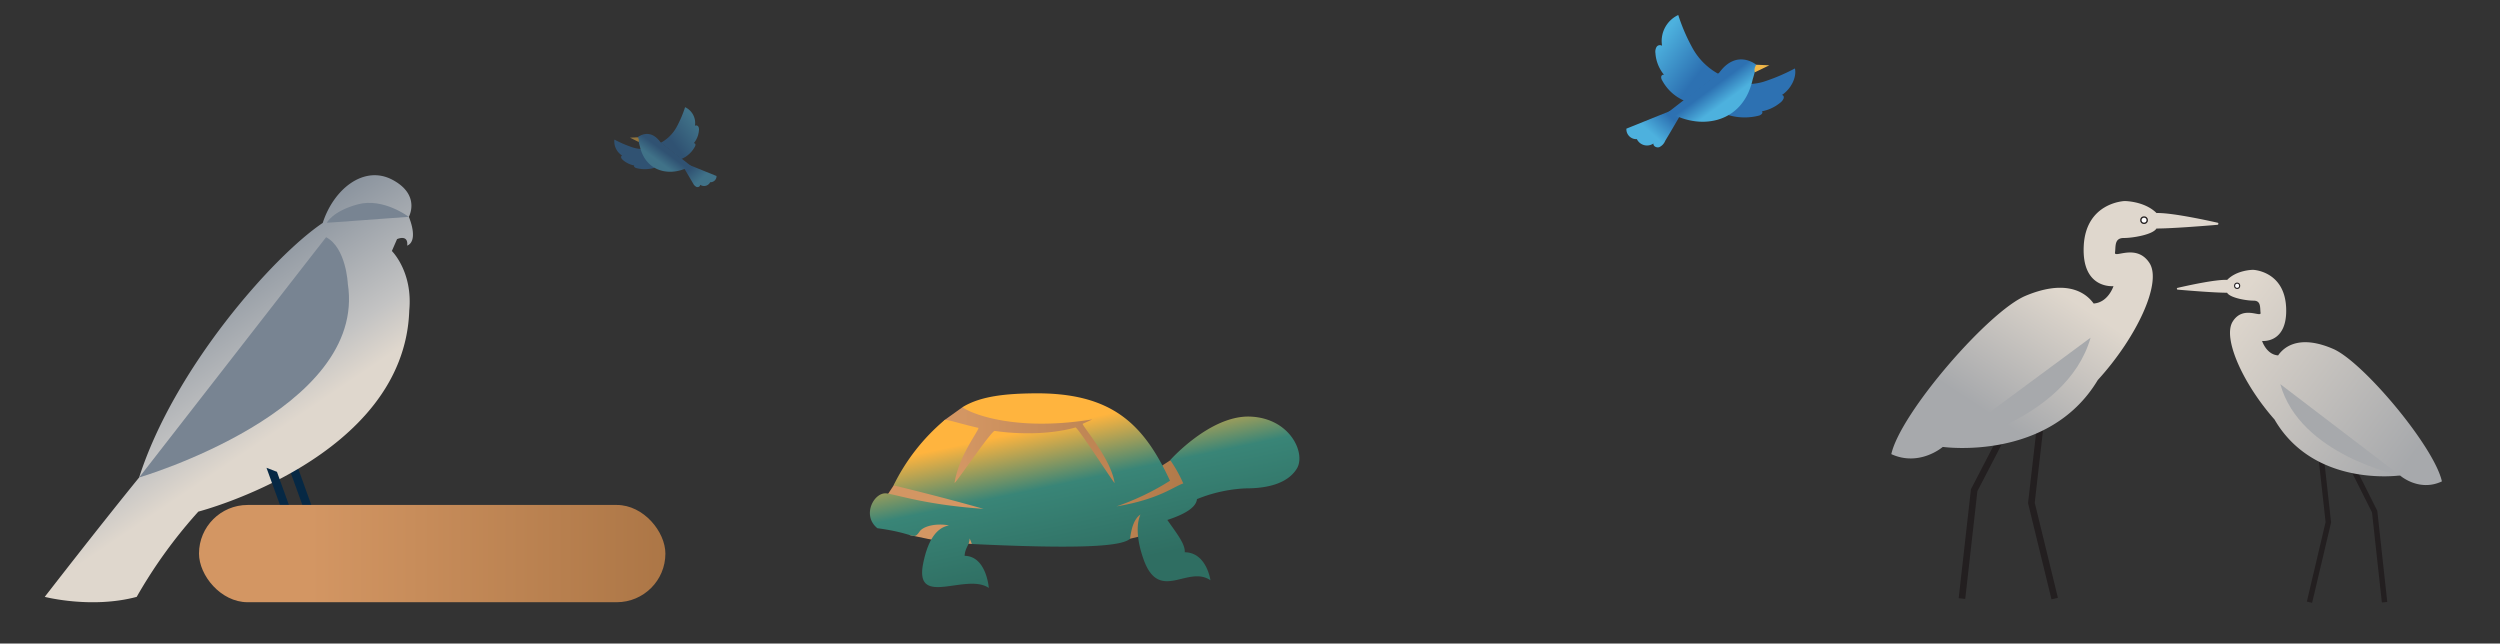 <svg id="Layer_1" data-name="Layer 1" xmlns="http://www.w3.org/2000/svg" xmlns:xlink="http://www.w3.org/1999/xlink" viewBox="0 0 575 148.01"><rect x="0" y="0" width="575" height="148.01" fill="#333333" stroke="none"/><defs><style>.cls-1,.cls-2{fill-rule:evenodd;}.cls-1{fill:url(#New_Gradient_Swatch_1);}.cls-2{fill:url(#linear-gradient);}.cls-3{fill:#062844;}.cls-4{fill:url(#linear-gradient-2);}.cls-5{fill:url(#linear-gradient-3);}.cls-6{fill:url(#linear-gradient-4);}.cls-7{fill:url(#New_Gradient_Swatch_1-2);}.cls-12,.cls-8{fill:none;}.cls-10,.cls-12,.cls-14,.cls-8{stroke:#231f20;stroke-miterlimit:10;}.cls-8{stroke-width:1.52px;}.cls-9{fill:url(#linear-gradient-5);}.cls-10,.cls-14{fill:#fff;}.cls-10{stroke-width:0.32px;}.cls-11{fill:#a7a9ac;}.cls-12{stroke-width:1.25px;}.cls-13{fill:url(#linear-gradient-6);}.cls-14{stroke-width:0.26px;}.cls-15{fill:url(#New_Gradient_Swatch_10);}.cls-16{fill:url(#New_Gradient_Swatch_10-2);}.cls-17{fill:url(#New_Gradient_Swatch_10-3);}.cls-18{fill:#f1b749;}.cls-19{fill:url(#New_Gradient_Swatch_10-4);}.cls-20{opacity:0.5;}.cls-21{fill:url(#New_Gradient_Swatch_10-5);}.cls-22{fill:url(#New_Gradient_Swatch_10-6);}.cls-23{fill:url(#New_Gradient_Swatch_10-7);}.cls-24{fill:url(#New_Gradient_Swatch_10-8);}</style><linearGradient id="New_Gradient_Swatch_1" x1="203.11" y1="109.36" x2="279.65" y2="109.36" gradientUnits="userSpaceOnUse"><stop offset="0.24" stop-color="#d39663"/><stop offset="1" stop-color="#ac7646"/></linearGradient><linearGradient id="linear-gradient" x1="245" y1="90.29" x2="255.04" y2="137.93" gradientUnits="userSpaceOnUse"><stop offset="0.14" stop-color="#ffb43e"/><stop offset="0.42" stop-color="#398577"/><stop offset="0.84" stop-color="#2f6e62"/></linearGradient><linearGradient id="linear-gradient-2" x1="79.16" y1="130.87" x2="21.6" y2="45.93" gradientUnits="userSpaceOnUse"><stop offset="0.34" stop-color="#dfd7cd"/><stop offset="0.44" stop-color="#c3c3c3"/><stop offset="0.8" stop-color="#788492"/></linearGradient><linearGradient id="linear-gradient-3" x1="29.01" y1="59.94" x2="57.79" y2="85.93" gradientUnits="userSpaceOnUse"><stop offset="0.34" stop-color="#fff"/><stop offset="0.44" stop-color="#c3c3c3"/><stop offset="0.8" stop-color="#788492"/></linearGradient><linearGradient id="linear-gradient-4" x1="84.2" y1="61.35" x2="84.66" y2="48.82" xlink:href="#linear-gradient-3"/><linearGradient id="New_Gradient_Swatch_1-2" x1="45.77" y1="127.33" x2="153.03" y2="127.33" xlink:href="#New_Gradient_Swatch_1"/><linearGradient id="linear-gradient-5" x1="477.39" y1="69.52" x2="448.79" y2="113.17" gradientUnits="userSpaceOnUse"><stop offset="0" stop-color="#dfd7cd"/><stop offset="0.62" stop-color="#a7a9ac"/></linearGradient><linearGradient id="linear-gradient-6" x1="511.68" y1="73.15" x2="581.42" y2="124.58" xlink:href="#linear-gradient-5"/><linearGradient id="New_Gradient_Swatch_10" x1="413.09" y1="24.93" x2="409.47" y2="23.17" gradientUnits="userSpaceOnUse"><stop offset="0.21" stop-color="#4db1de"/><stop offset="0.8" stop-color="#2d71b2"/></linearGradient><linearGradient id="New_Gradient_Swatch_10-2" x1="377.96" y1="31.71" x2="384.37" y2="24.48" xlink:href="#New_Gradient_Swatch_10"/><linearGradient id="New_Gradient_Swatch_10-3" x1="397.29" y1="24.95" x2="392.94" y2="19.05" xlink:href="#New_Gradient_Swatch_10"/><linearGradient id="New_Gradient_Swatch_10-4" x1="378.23" y1="7.02" x2="394.05" y2="19.11" xlink:href="#New_Gradient_Swatch_10"/><linearGradient id="New_Gradient_Swatch_10-5" x1="264.63" y1="37.66" x2="262.44" y2="36.6" gradientTransform="matrix(-1, 0, 0, 1, 405.79, 0)" xlink:href="#New_Gradient_Swatch_10"/><linearGradient id="New_Gradient_Swatch_10-6" x1="243.35" y1="41.78" x2="247.24" y2="37.39" gradientTransform="matrix(-1, 0, 0, 1, 405.79, 0)" xlink:href="#New_Gradient_Swatch_10"/><linearGradient id="New_Gradient_Swatch_10-7" x1="255.06" y1="37.68" x2="252.43" y2="34.11" gradientTransform="matrix(-1, 0, 0, 1, 405.79, 0)" xlink:href="#New_Gradient_Swatch_10"/><linearGradient id="New_Gradient_Swatch_10-8" x1="243.51" y1="26.82" x2="253.1" y2="34.14" gradientTransform="matrix(-1, 0, 0, 1, 405.79, 0)" xlink:href="#New_Gradient_Swatch_10"/></defs><polygon class="cls-1" points="203.11 115.34 205.56 111.61 217.28 96.58 221.44 93.61 251.36 94.15 264.96 107.87 267.31 107.07 269.15 105.87 279.65 106.77 272.8 116.07 265.2 117.3 261.77 123.46 259.91 123.91 223.51 125.11 216.21 124.53 209.28 123.08 203.11 115.34"/><path class="cls-2" d="M218.23,120.86c-2.48.45-4.67,2.76-5.87,8.59-2.22,10.57,9.83,2.18,15.07,5.78,0,0-.54-7.31-5.57-7.39.12-1.94,1.15-2.48,1.15-4a7.08,7.08,0,0,1,.5,1.28c25.25,1.2,34.42.54,36.4-1.2.37-3,1.19-4.79,2.39-5.57-.95,2.15-.91,5.7.7,10.24,3.59,10.2,10.15,1.28,15.4,4.87,0,0-.87-6.4-5.91-6.44.17-1.94-2.14-4.71-4-7.43,4.79-1.57,6.65-3.18,6.81-4.79a33.63,33.63,0,0,1,11.39-2.48c4.58,0,9.37-1,11.56-4.5s-1.49-11.64-10.69-12-18.41,10-18.41,10a31.37,31.37,0,0,1,3,5.37c-2,.62-5.61,3.67-15.35,5.28a58.4,58.4,0,0,0,12.3-5.9C263,97.45,255.7,90.22,237.58,90.47c-6.07.08-11.93.58-16.14,3.14-.41.24,9.66,6.11,29.8,2.85-.74.37-1.44.66-2.19,1-.49.16,6.48,7.92,7.31,13.62.08.45-8.5-12.88-9-12.76-6.19,1.74-13.58,1.53-18.57.79-.74-.13-9.33,12.59-9.24,11.93,1-6.44,6-12.51,5.44-12.64-4.41-1-7.38-2.06-7.75-1.77a46.28,46.28,0,0,0-11.72,15s10.85,2.6,20.71,5.41c-13-.91-19.35-3.1-22.24-3.55s-5.9,5-2.19,8c9,1.2,8.17,2.93,9.78.66,1-1.24,3.92-1.82,6.61-1.32Z"/><polygon class="cls-3" points="65.94 106.19 71.32 121.04 73.36 121.04 68.35 107.12 65.94 106.19"/><path class="cls-4" d="M45.62,117.67S93,105.43,94.13,71.41c.85-8.91-4-13.68-4-13.68L91.32,55s2.62-1.21,2.34,1.5c2.74-1.22.37-6.63.37-6.63s2.8-5-3.73-8.5-13.54,2.05-16.07,9.9C62.84,58.92,40,84.77,32,109.82c-9.65,11.87-21.71,27.46-21.71,27.46s10.76,2.78,21.15,0A111.61,111.61,0,0,1,45.62,117.67Z"/><polygon class="cls-3" points="61.29 107.59 66.67 122.43 68.71 122.43 63.7 108.52 61.29 107.59"/><path class="cls-5" d="M32,109.82s52.49-15.4,48-44.54c0,0-.36-8.28-5-10.73"/><path class="cls-6" d="M94,49.87S88.14,45.41,82.28,47s-7.12,4.25-7.12,4.25"/><rect class="cls-7" x="45.77" y="116.14" width="107.27" height="22.37" rx="11.19"/><polyline class="cls-8" points="469.48 95.94 467.22 115.67 472.58 137.67"/><polyline class="cls-8" points="460.83 99.69 454.06 112.74 451.25 137.67"/><path class="cls-9" d="M446.84,102.79s24.36,3.44,35.65-15.38c8.91-9.75,14.85-22.38,11.88-26.93s-8.12-1-7.92-2.38-.2-3.36,2-3.36,6.74-.8,7.53-2.18c3.47,0,10.76-.58,14-.85a.25.25,0,0,0,0-.5C506.7,50.47,499.16,48.89,496,49c-2.77-2.76-7.33-2.76-7.33-2.76s-8.91.29-9.41,10.32,6.84,9.25,6.84,9.25-1.19,3.76-4.56,4c-2.28-3.17-7.13-5.35-15.65-1.78S437.13,94.94,435,104.45C441.49,107.42,446.84,102.79,446.84,102.79Z"/><circle class="cls-10" cx="493.13" cy="50.64" r="0.73"/><path class="cls-11" d="M446.84,102.79s28.39-5.56,34-25.13"/><polyline class="cls-12" points="533.69 103.61 535.52 120.12 531.18 138.51"/><polyline class="cls-12" points="540.69 106.76 546.17 117.66 548.45 138.51"/><path class="cls-13" d="M552,109.35s-19.72,2.87-28.86-12.86c-7.22-8.16-12-18.72-9.62-22.53s6.57-.83,6.41-2,.16-2.81-1.6-2.81-5.45-.66-6.1-1.82c-2.81,0-8.71-.48-11.34-.71a.21.21,0,0,1,0-.42c2.68-.62,8.78-1.94,11.37-1.83,2.25-2.31,5.94-2.31,5.94-2.31s7.21.24,7.61,8.63-5.53,7.73-5.53,7.73,1,3.15,3.69,3.32c1.84-2.65,5.77-4.48,12.67-1.49s23.25,22.52,25,30.47C556.35,113.22,552,109.35,552,109.35Z"/><ellipse class="cls-14" cx="514.54" cy="65.73" rx="0.59" ry="0.61"/><path class="cls-11" d="M552,109.35s-23-4.66-27.53-21"/><path class="cls-15" d="M399.64,19.08a12.24,12.24,0,0,0,6.56-.47,44.13,44.13,0,0,0,6.63-2.87c.45,2-.87,4.71-3,6.12.38,0,.53.43.39.81a2.35,2.35,0,0,1-.83,1,9.29,9.29,0,0,1-4.21,1.94c.22,0,.22.36.05.57a1.45,1.45,0,0,1-.67.41,13.24,13.24,0,0,1-7-.11"/><path class="cls-16" d="M384.21,25.5l-10.14,4.09A2.28,2.28,0,0,0,376.48,32a2.59,2.59,0,0,0,3.81,1c-.09.64.76,1.06,1.36.84A2.76,2.76,0,0,0,383,32.39c1.16-1.93,2.3-3.88,3.43-5.83"/><path class="cls-17" d="M403.81,15.62a5.34,5.34,0,0,1,.13-.73s-4.45-3.73-8.52,1.83l-11.62,9c6.64,4.17,17,3.16,19.33-7.52h0A24.85,24.85,0,0,0,403.81,15.62Z"/><path class="cls-18" d="M403.94,14.89l3,.13-3.34,1.62A2.15,2.15,0,0,1,403.94,14.89Z"/><path class="cls-19" d="M395.25,17a15,15,0,0,1-5.9-5.82A42.33,42.33,0,0,1,386,3.45a6.59,6.59,0,0,0-3.72,7.08.92.92,0,0,0-1.28.28,2.23,2.23,0,0,0-.25,1.42,8.74,8.74,0,0,0,2,5c-.26-.15-.61.09-.67.39a1.31,1.31,0,0,0,.21.85,10.41,10.41,0,0,0,5.12,4.7"/><g class="cls-20"><path class="cls-21" d="M149.31,34.12a7.43,7.43,0,0,1-4-.28,27,27,0,0,1-4-1.74,3.89,3.89,0,0,0,1.81,3.7c-.23,0-.32.27-.24.5a1.57,1.57,0,0,0,.5.59,5.65,5.65,0,0,0,2.55,1.18c-.13,0-.13.22,0,.34a1,1,0,0,0,.41.25,8,8,0,0,0,4.22-.07"/><path class="cls-22" d="M158.66,38l6.14,2.48a1.39,1.39,0,0,1-1.46,1.43,1.57,1.57,0,0,1-2.31.58c.05.39-.46.64-.82.51a1.72,1.72,0,0,1-.8-.82c-.7-1.17-1.39-2.35-2.08-3.53"/><path class="cls-23" d="M146.78,32a2.64,2.64,0,0,0-.08-.45s2.7-2.26,5.17,1.11l7,5.46c-4,2.53-10.31,1.91-11.72-4.55h0C147,33.12,146.9,32.6,146.78,32Z"/><path class="cls-18" d="M146.7,31.58l-1.8.08,2,1A1.3,1.3,0,0,0,146.7,31.58Z"/><path class="cls-24" d="M152,32.83a9.08,9.08,0,0,0,3.57-3.52,26.08,26.08,0,0,0,2-4.66,4,4,0,0,1,2.26,4.29.56.56,0,0,1,.77.17,1.28,1.28,0,0,1,.15.86,5.21,5.21,0,0,1-1.21,3c.16-.09.37.06.41.24a.88.88,0,0,1-.13.52,6.3,6.3,0,0,1-3.1,2.84"/></g></svg>